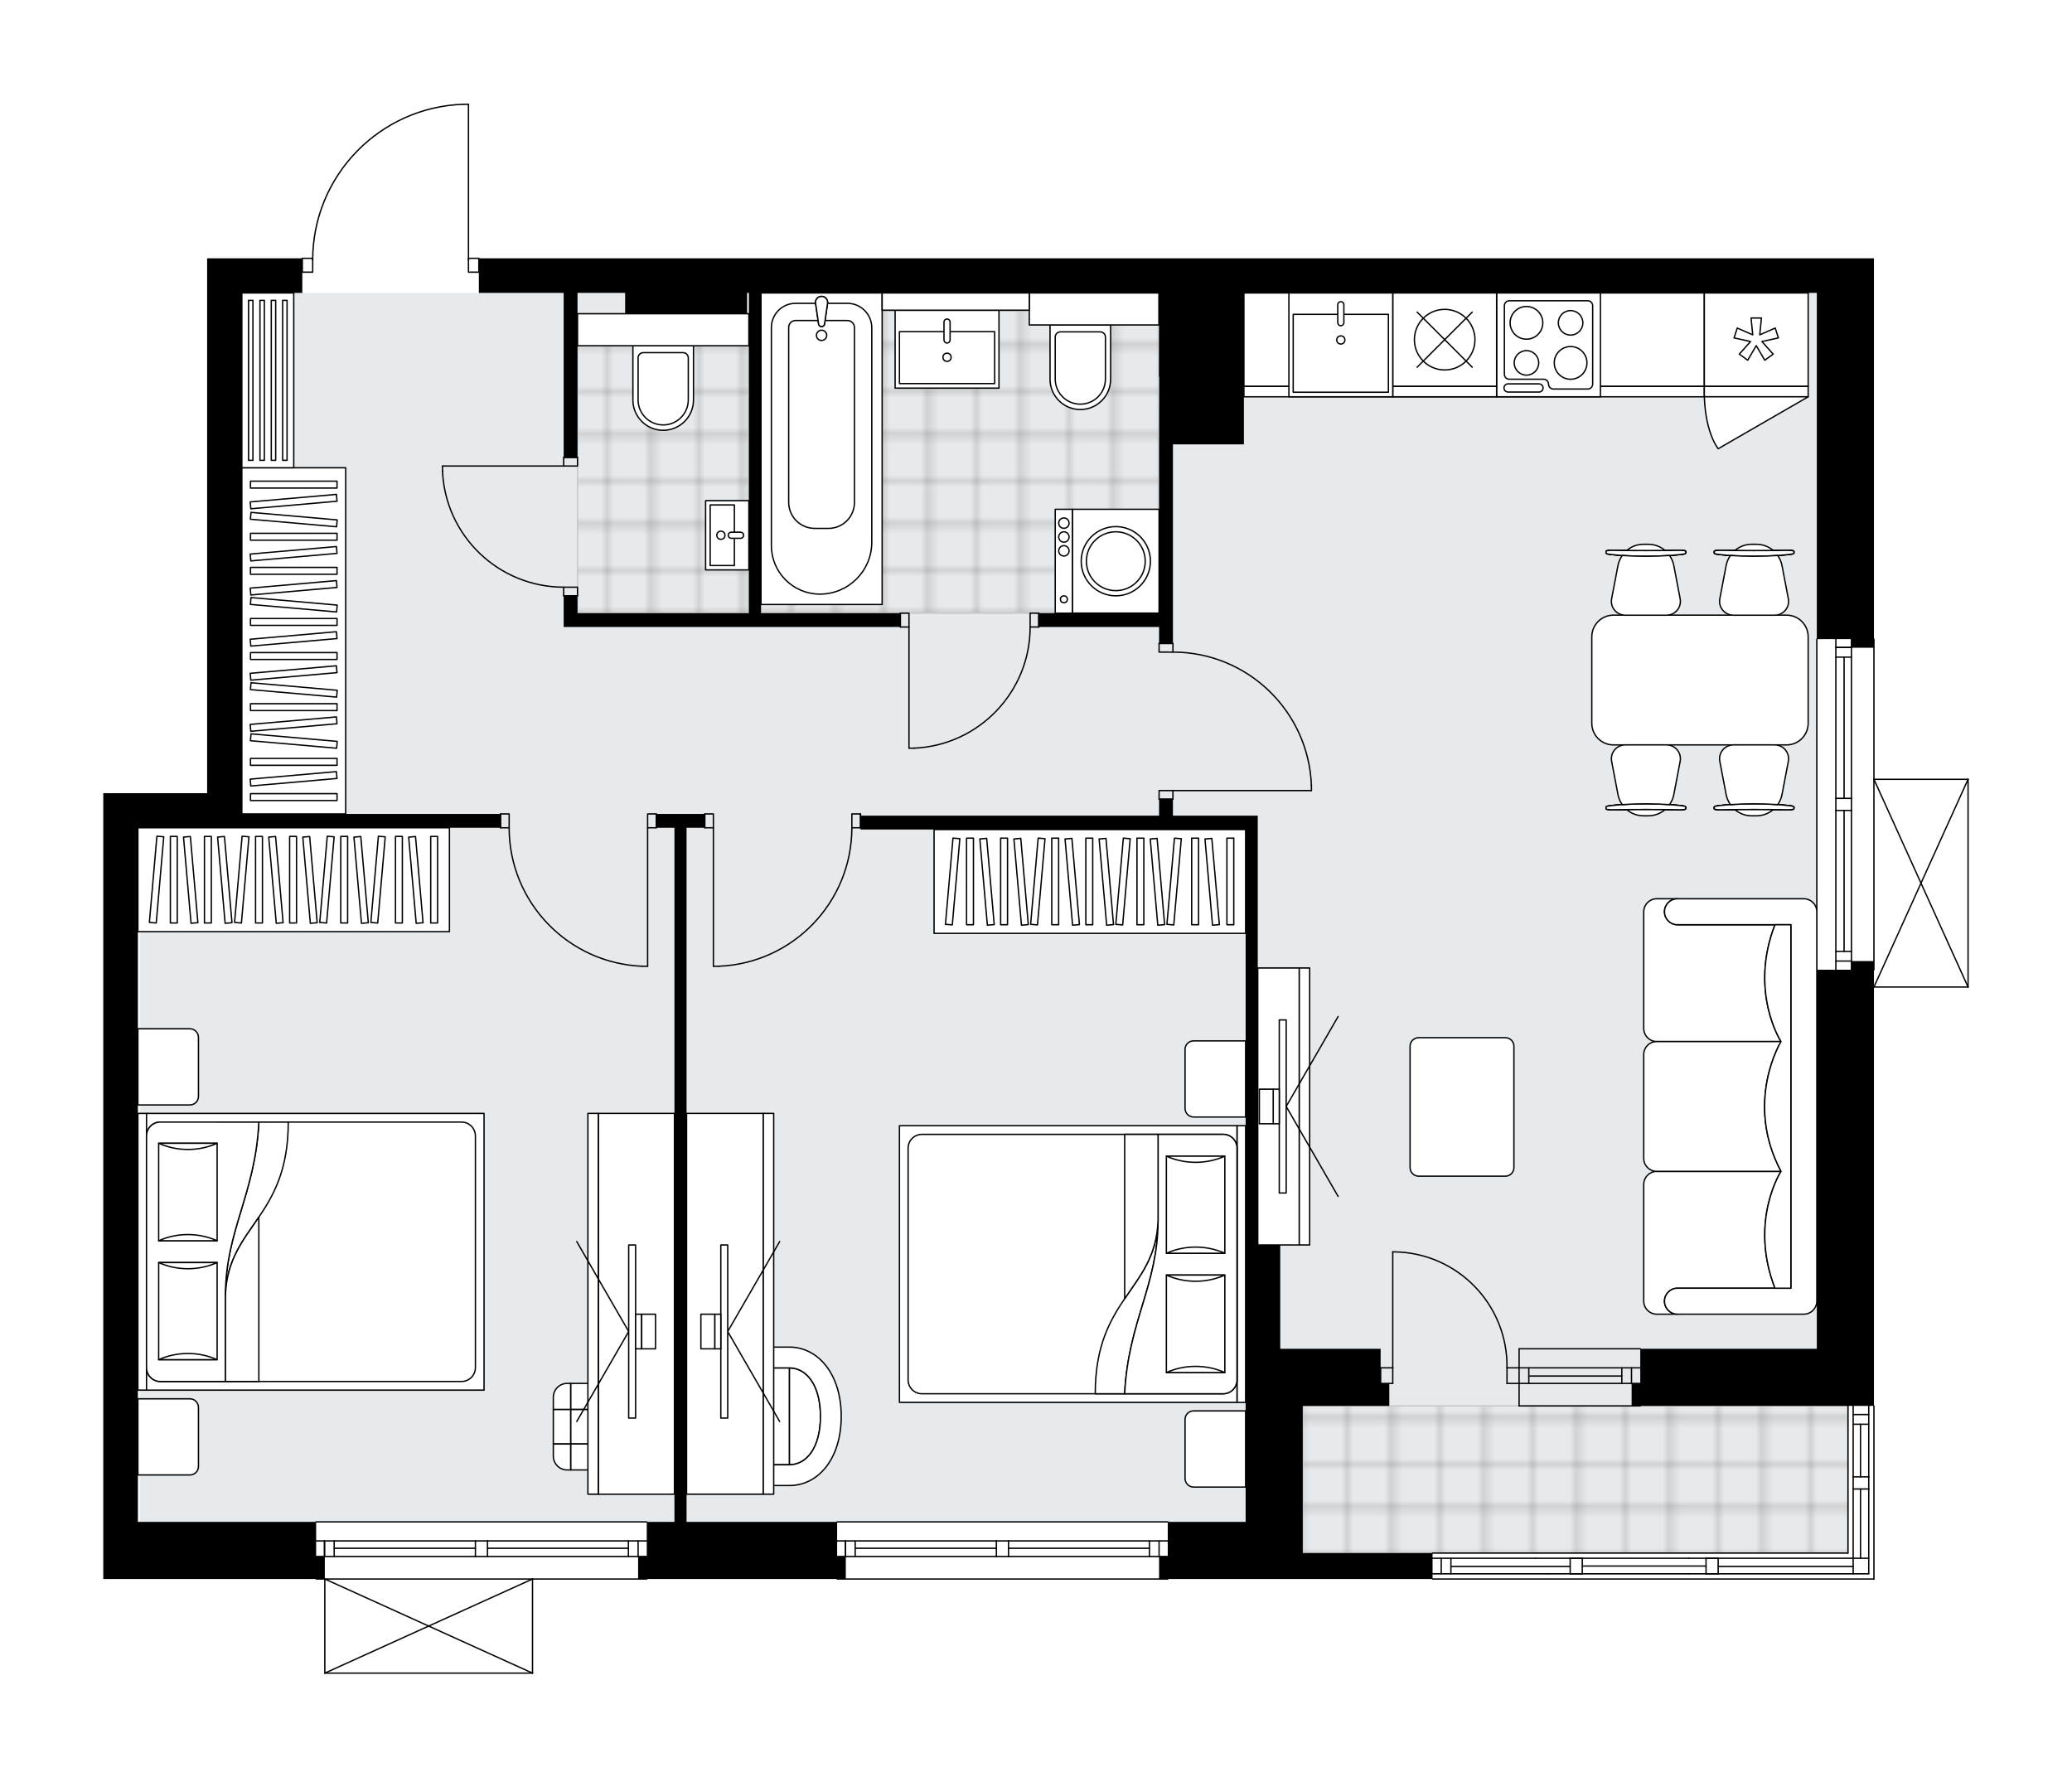 <svg xmlns="http://www.w3.org/2000/svg" xmlns:xlink="http://www.w3.org/1999/xlink" height="1715.59px" id="Layer_1" style="enable-background:new 0 0 2000 1715.59;" version="1.1" viewBox="0 0 2000 1715.59" width="2000px" x="0px" y="0px" xml:space="preserve">
<style type="text/css">
	.st0{fill:none;}
	.st1{opacity:0.25;fill:none;stroke:#070606;stroke-width:0.4;stroke-miterlimit:10;}
	.st2{fill:#FFFFFF;}
	.st3{fill:#E7EAEC;}
	.st4{fill:url(#SVGID_1_);stroke:#C8C8C8;stroke-width:1.3;stroke-miterlimit:10;}
	
		.st5{fill:url(#SVGID_00000173860167010744784720000015239840590058968225_);stroke:#C8C8C8;stroke-width:1.3;stroke-miterlimit:10;}
	
		.st6{fill:url(#SVGID_00000178182948271334921410000001552455575280855947_);stroke:#C8C8C8;stroke-width:1.3;stroke-miterlimit:10;}
	.st7{fill:none;stroke:#000000;stroke-width:1.3;stroke-linecap:round;stroke-linejoin:round;stroke-miterlimit:10;}
	.st8{fill:#FFFFFF;stroke:#000000;stroke-width:1.3;stroke-linecap:round;stroke-linejoin:round;stroke-miterlimit:10;}
	.st9{fill:none;stroke:#000000;stroke-width:1.3;stroke-linecap:round;stroke-linejoin:round;}
	.st10{fill:none;stroke:#000000;stroke-width:1.3;stroke-linecap:round;stroke-linejoin:round;stroke-dasharray:9.993,9.993;}
	.st11{font-family:'Arial-BoldMT','Arial'; font-weight:bold;}
	.st12{font-size:87.567px;}
	.st13{font-size:74.095px;}
	.st14{font-family: 'ArialMT','Arial';}
	.st15{font-size:40px;}
</style>
<pattern height="14.57" id="New_Pattern_Swatch_2" patternUnits="userSpaceOnUse" style="overflow:visible;" viewBox="7.49 -22.06 14.57 14.57" width="14.57" x="0.13" y="-142.56">
	<g>
		<rect class="st0" height="14.57" width="14.57" x="7.49" y="-22.06" />
		<g>
			<rect class="st1" height="7.29" width="7.29" x="14.77" y="-7.49" />
		</g>
		<g>
			<rect class="st1" height="7.29" width="7.29" x="0.2" y="-7.49" />
		</g>
		<g>
			<rect class="st1" height="7.29" width="7.29" x="22.06" y="-14.77" />
		</g>
		<g>
			<rect class="st1" height="7.29" width="7.29" x="7.49" y="-14.77" />
			<rect class="st1" height="7.29" width="7.29" x="14.77" y="-22.06" />
		</g>
		<g>
			<rect class="st1" height="7.29" width="7.29" x="0.2" y="-22.06" />
		</g>
		<g>
			<rect class="st1" height="7.29" width="7.29" x="22.06" y="-29.35" />
		</g>
		<g>
			<rect class="st1" height="7.29" width="7.29" x="7.49" y="-29.35" />
		</g>
	</g>
</pattern>
<path class="st2" d="M1900.33,752.21V952.7c0,0.04-0.01,0.07-0.02,0.1c-0.01,0.05-0.01,0.1-0.03,0.14  c-0.02,0.04-0.04,0.07-0.07,0.11c-0.02,0.03-0.04,0.07-0.07,0.1c-0.04,0.04-0.09,0.07-0.14,0.1c-0.02,0.01-0.04,0.03-0.06,0.04  c0,0,0,0-0.01,0c-0.08,0.04-0.17,0.06-0.26,0.06h-90.85c0,0,0,0,0,0v403.01c0,0,0,0,0,0c0.36,0,0.65,0.29,0.65,0.65v167.07  c0,0.36-0.29,0.65-0.65,0.65h-426.03c-0.36,0-0.65-0.29-0.65-0.65h-124.65h-129.67c0,0.36-0.29,0.65-0.65,0.65H808.06  c-0.36,0-0.65-0.29-0.65-0.65H624.93c0,0.36-0.29,0.65-0.65,0.65H514.66v90.2c0,0,0,0,0,0.01c0,0.05-0.02,0.09-0.03,0.14  c-0.01,0.04-0.01,0.08-0.03,0.12c0,0,0,0.01,0,0.01c0,0.01-0.01,0.01-0.02,0.02c-0.05,0.09-0.12,0.17-0.2,0.23  c-0.02,0.02-0.04,0.03-0.07,0.04c-0.09,0.05-0.2,0.09-0.31,0.09H313.53c-0.12,0-0.22-0.04-0.31-0.09c-0.02-0.01-0.04-0.03-0.07-0.04  c-0.08-0.06-0.15-0.14-0.2-0.23c0-0.01-0.01-0.01-0.02-0.02c0,0,0-0.01,0-0.01c-0.02-0.04-0.02-0.08-0.03-0.12  c-0.01-0.05-0.03-0.09-0.03-0.14c0,0,0,0,0-0.01v-90.2h-7.7c-0.36,0-0.65-0.29-0.65-0.65H99.68v-21.72v-200.49v-100.24V798.99  v-33.41h100.24V550.06V282.74v-33.41h91.24c0-0.36,0.29-0.65,0.65-0.65h9.4c0.59-38.65,15.68-75.11,42.66-102.9  c27.52-28.35,64.43-44.61,103.93-45.78c0,0,0.01,0,0.01,0c0,0,0.01,0,0.01,0h4.38c0.36,0,0.65,0.29,0.65,0.65v148.03h9.37  c0.36,0,0.65,0.29,0.65,0.65H603.4h116.9h0.88h213.85h300.73h517.92h33.41h21.72v100.24v266.67c0,0,0,0,0,0  c0.36,0,0.65,0.29,0.65,0.65v134.68h90.2c0,0,0.01,0,0.01,0c0.04,0,0.09,0.02,0.13,0.03c0.04,0.01,0.08,0.01,0.12,0.03  c0,0,0.01,0,0.01,0c0.03,0.01,0.05,0.04,0.08,0.06c0.04,0.03,0.09,0.05,0.12,0.09c0.03,0.03,0.05,0.07,0.07,0.1  c0.02,0.04,0.05,0.07,0.07,0.11c0.02,0.04,0.02,0.09,0.03,0.14C1900.31,752.15,1900.33,752.18,1900.33,752.21z" id="background" />
<g id="floor">
	<polygon class="st3" points="1753.69,1357.02 1753.69,282.74 1118.81,282.74 1118.81,313.65 993.51,313.72 993.51,282.67    734.55,281.11 734.55,333.7 603.4,333.7 603.4,282.74 233.33,282.74 233.33,798.99 134.97,798.99 134.97,1468.95 1257.48,1468.95    1257.48,1499.03 1783.76,1499.03 1783.76,1357.02  " />
	<pattern id="SVGID_1_" patternTransform="matrix(5.894 0 0 5.753 35109.672 25662.768)" xlink:href="#New_Pattern_Swatch_2">
	</pattern>
	<rect class="st4" height="258.13" width="165.4" x="557.45" y="333.7" />
	
		<pattern id="SVGID_00000091699234809453674600000000035416974544831628_" patternTransform="matrix(5.965 0 0 5.753 35524.047 25662.768)" xlink:href="#New_Pattern_Swatch_2">
	</pattern>
	
		<polygon points="   1118.81,339.55 1118.81,313.65 993.52,313.65 993.51,299.87 851.5,299.87 851.5,282.74 734.55,282.74 734.55,339.55 734.55,394.98    734.55,591.82 1118.81,591.82 1118.81,339.55  " style="fill:url(#SVGID_00000091699234809453674600000000035416974544831628_);stroke:#C8C8C8;stroke-width:1.3;stroke-miterlimit:10;" />
	
		<pattern id="SVGID_00000119836569127054439660000005107302390524374416_" patternTransform="matrix(5.965 0 0 5.753 35524.047 25662.768)" xlink:href="#New_Pattern_Swatch_2">
	</pattern>
	
		<rect height="142.01" style="fill:url(#SVGID_00000119836569127054439660000005107302390524374416_);stroke:#C8C8C8;stroke-width:1.3;stroke-miterlimit:10;" width="526.28" x="1257.48" y="1357.02" />
	<g id="LINE_00000047052078039275234890000014110442665206180505_">
		<line class="st7" x1="1466.32" x2="1583.27" y1="1320.26" y2="1320.26" />
	</g>
	<g id="LINE_00000021812997337013066920000011649486740223520898_">
		<line class="st7" x1="1466.32" x2="1583.27" y1="1335.3" y2="1335.3" />
	</g>
	<g id="LINE_00000089541251972970720870000006555956685046274707_">
		<line class="st7" x1="1475.68" x2="1565.44" y1="1328.19" y2="1328.19" />
	</g>
	<g id="LINE_00000036224373192797525280000012289350765010117764_">
		<line class="st7" x1="1574.8" x2="1574.8" y1="1320.26" y2="1335.3" />
	</g>
	<g id="LINE_00000000214822372954701940000001632597465478839685_">
		<line class="st7" x1="1475.68" x2="1475.68" y1="1320.26" y2="1335.3" />
	</g>
	<g id="LINE_00000103963478604531414540000013472255298237742235_">
		<line class="st7" x1="1466.32" x2="1583.27" y1="1301.88" y2="1301.88" />
	</g>
	<g id="LINE_00000111909576943252890960000012239770641978665657_">
		<line class="st7" x1="1583.27" x2="1466.32" y1="1357.02" y2="1357.02" />
	</g>
	<g id="LINE_00000054234160746394192640000006950985065879359667_">
		<line class="st7" x1="1565.44" x2="1565.44" y1="1320.25" y2="1335.28" />
	</g>
	<g id="LINE_00000065064965831201319520000015074260943744883104_">
		<line class="st7" x1="1466.32" x2="1466.32" y1="1301.88" y2="1357.01" />
	</g>
	<g id="LINE_00000004547038918155112510000010066122500881365675_">
		<line class="st7" x1="305.17" x2="624.28" y1="1468.95" y2="1468.95" />
	</g>
	<g id="LINE_00000145751710988656091480000017497175489816870553_">
		<line class="st7" x1="624.28" x2="470.57" y1="1502.37" y2="1502.37" />
	</g>
	<g id="LINE_00000107560991575921341760000008858088562380265394_">
		<line class="st7" x1="458.88" x2="305.17" y1="1502.37" y2="1502.37" />
	</g>
	<g id="LINE_00000091711610161519695430000006050640256239335560_">
		<line class="st7" x1="313.23" x2="313.23" y1="1487.33" y2="1502.37" />
	</g>
	<g id="LINE_00000011022131434669827980000009866620430662642587_">
		<line class="st7" x1="615.93" x2="615.93" y1="1487.33" y2="1502.37" />
	</g>
	<g id="LINE_00000159428727487531689530000006706855307865118099_">
		<line class="st7" x1="624.28" x2="470.57" y1="1487.33" y2="1487.33" />
	</g>
	<g id="LINE_00000137134239382619172820000011987661550459352486_">
		<line class="st7" x1="458.88" x2="305.17" y1="1487.33" y2="1487.33" />
	</g>
	<g id="LINE_00000157305567976108790620000014042761803663396497_">
		<line class="st7" x1="458.88" x2="322.58" y1="1494.43" y2="1494.43" />
	</g>
	<g id="LINE_00000086680616535387851520000012642768575099952259_">
		<line class="st7" x1="606.57" x2="470.57" y1="1494.43" y2="1494.43" />
	</g>
	<g id="LINE_00000152255756135178506610000000995568817650916014_">
		<line class="st7" x1="606.57" x2="606.57" y1="1502.37" y2="1487.33" />
	</g>
	<g id="LINE_00000018935068125105360900000004493561932128133563_">
		<line class="st7" x1="313.23" x2="313.23" y1="1487.33" y2="1502.37" />
	</g>
	<g id="LINE_00000052813678798971880820000009604269235664865699_">
		<line class="st7" x1="322.58" x2="322.58" y1="1502.37" y2="1487.33" />
	</g>
	<g id="LINE_00000074434942334057839830000001950524973601574581_">
		<line class="st7" x1="470.57" x2="470.57" y1="1487.33" y2="1502.37" />
	</g>
	<g id="LINE_00000047030396107628051880000000824576166276330916_">
		<line class="st7" x1="470.57" x2="458.88" y1="1502.37" y2="1502.37" />
	</g>
	<g id="LINE_00000103967247041914524030000001742203715190712731_">
		<line class="st7" x1="458.88" x2="458.88" y1="1502.37" y2="1487.33" />
	</g>
	<g id="LINE_00000176021030186482974360000007710847286248005525_">
		<line class="st7" x1="458.88" x2="470.57" y1="1487.33" y2="1487.33" />
	</g>
	<g id="LINE_00000171694604939830689950000000183685811872945573_">
		<line class="st7" x1="624.28" x2="305.17" y1="1524.09" y2="1524.09" />
	</g>
	<g id="LINE_00000070826608712165165560000002183558321043083151_">
		<line class="st7" x1="1808.82" x2="1808.82" y1="616.89" y2="935.99" />
	</g>
	<g id="LINE_00000060730959992906551560000003112143215419540116_">
		<line class="st7" x1="1772.07" x2="1772.07" y1="935.99" y2="782.29" />
	</g>
	<g id="LINE_00000171704005297960467190000000911887570908816780_">
		<line class="st7" x1="1772.07" x2="1772.07" y1="770.59" y2="616.89" />
	</g>
	<g id="LINE_00000110459350507648151580000000686016702950971314_">
		<line class="st7" x1="1787.1" x2="1772.07" y1="624.94" y2="624.94" />
	</g>
	<g id="LINE_00000128471270242938014200000010807397998749863578_">
		<line class="st7" x1="1787.1" x2="1772.07" y1="927.64" y2="927.64" />
	</g>
	<g id="LINE_00000148638145499099816430000017996514835454124705_">
		<line class="st7" x1="1787.1" x2="1787.1" y1="935.99" y2="782.29" />
	</g>
	<g id="LINE_00000106111048774049049790000006713331179427439262_">
		<line class="st7" x1="1787.1" x2="1787.1" y1="770.59" y2="616.89" />
	</g>
	<g id="LINE_00000079478856837105517350000000065964995089135749_">
		<line class="st7" x1="1780" x2="1780" y1="770.59" y2="634.3" />
	</g>
	<g id="LINE_00000047777599404418347520000007695119710056075672_">
		<line class="st7" x1="1780" x2="1780" y1="918.28" y2="782.29" />
	</g>
	<g id="LINE_00000168810653355826763480000014223503854981222295_">
		<line class="st7" x1="1772.07" x2="1787.1" y1="918.28" y2="918.28" />
	</g>
	<g id="LINE_00000085226887035950274460000005089653679168423349_">
		<line class="st7" x1="1787.1" x2="1772.07" y1="624.94" y2="624.94" />
	</g>
	<g id="LINE_00000018217316035179175010000015990184324826870439_">
		<line class="st7" x1="1772.07" x2="1787.1" y1="634.3" y2="634.3" />
	</g>
	<g id="LINE_00000070840935777759449160000015526999988004145594_">
		<line class="st7" x1="1787.1" x2="1772.07" y1="782.29" y2="782.29" />
	</g>
	<g id="LINE_00000085936105144784936190000009798212849575930802_">
		<line class="st7" x1="1772.07" x2="1772.07" y1="782.29" y2="770.59" />
	</g>
	<g id="LINE_00000044177912179980512440000000319891266184489627_">
		<line class="st7" x1="1772.07" x2="1787.1" y1="770.59" y2="770.59" />
	</g>
	<g id="LINE_00000183959609821147933500000012907516086809257399_">
		<line class="st7" x1="1787.1" x2="1787.1" y1="770.59" y2="782.29" />
	</g>
	<g id="LINE_00000013904110538094314920000010268121918446779778_">
		<line class="st7" x1="1753.69" x2="1753.69" y1="935.99" y2="616.89" />
	</g>
	<g id="LWPOLYLINE_00000021103025821044237650000005361697931799028107_">
		<line class="st7" x1="1493.89" x2="1382.79" y1="1519.07" y2="1519.07" />
	</g>
	<g id="LWPOLYLINE_00000176032300754310828010000014650022778601750442_">
		<line class="st7" x1="1493.89" x2="1630.05" y1="1519.07" y2="1519.07" />
	</g>
	<g id="LWPOLYLINE_00000078045226875407292050000009718078847557234596_">
		<line class="st7" x1="1630.05" x2="1803.81" y1="1519.07" y2="1519.07" />
	</g>
	<g id="LWPOLYLINE_00000029014054615673287570000007759851993647068302_">
		<line class="st7" x1="1482.2" x2="1382.79" y1="1504.04" y2="1504.04" />
	</g>
	<g id="LWPOLYLINE_00000078737696500775763280000018215842105588025732_">
		<line class="st7" x1="1482.2" x2="1630.05" y1="1504.04" y2="1504.04" />
	</g>
	<g id="LWPOLYLINE_00000120540930675616304930000012607737974200509859_">
		<line class="st7" x1="1630.05" x2="1803.81" y1="1504.04" y2="1504.04" />
	</g>
	<g id="LINE_00000042717893158369748740000018308487680317028243_">
		<line class="st7" x1="1808.82" x2="1382.79" y1="1524.09" y2="1524.09" />
	</g>
	<g id="LINE_00000003065126605901181580000000670660193773641891_">
		<line class="st7" x1="1391.14" x2="1391.14" y1="1519.07" y2="1504.04" />
	</g>
	<g id="LINE_00000009590751437125375760000016641146039745228465_">
		<line class="st7" x1="1658.46" x2="1788.77" y1="1511.97" y2="1511.97" />
	</g>
	<g id="LINE_00000001622906786619737290000014631033660626947241_">
		<line class="st7" x1="1400.5" x2="1515.61" y1="1511.97" y2="1511.97" />
	</g>
	<g id="LINE_00000140723743762839489240000014787339363996716194_">
		<line class="st7" x1="1400.5" x2="1400.5" y1="1504.04" y2="1519.07" />
	</g>
	<g id="LINE_00000123426717669161181820000015586027300018654361_">
		<line class="st7" x1="1646.76" x2="1646.76" y1="1519.07" y2="1504.04" />
	</g>
	<g id="LINE_00000056408186382809784900000012854062286249084303_">
		<line class="st7" x1="1646.76" x2="1658.46" y1="1504.04" y2="1504.04" />
	</g>
	<g id="LINE_00000156577786061540495120000002651738740474220682_">
		<line class="st7" x1="1658.46" x2="1658.46" y1="1504.04" y2="1519.07" />
	</g>
	<g id="LINE_00000032624467142662631410000012436045863858470535_">
		<line class="st7" x1="1658.46" x2="1646.76" y1="1519.07" y2="1519.07" />
	</g>
	<g id="LINE_00000098186140249132977100000008945840550563598769_">
		<line class="st7" x1="1382.79" x2="1783.76" y1="1499.03" y2="1499.03" />
	</g>
	<g id="LINE_00000152239673442527677480000013698400446745122219_">
		<line class="st7" x1="1515.61" x2="1515.61" y1="1519.07" y2="1504.04" />
	</g>
	<g id="LINE_00000094603066594222915700000013005829854183039661_">
		<line class="st7" x1="1515.61" x2="1527.3" y1="1504.04" y2="1504.04" />
	</g>
	<g id="LINE_00000129207222442240435480000004193950003581033109_">
		<line class="st7" x1="1527.3" x2="1527.3" y1="1504.04" y2="1519.07" />
	</g>
	<g id="LINE_00000168807944432913053250000016321259853420122285_">
		<line class="st7" x1="1527.3" x2="1515.61" y1="1519.07" y2="1519.07" />
	</g>
	<g id="LINE_00000088852788357695588480000001746775951809862044_">
		<line class="st7" x1="1527.3" x2="1646.76" y1="1511.56" y2="1511.56" />
	</g>
	<g id="LINE_00000114789561829089445530000014504390192447062144_">
		<line class="st7" x1="1783.76" x2="1783.76" y1="1499.03" y2="1357.02" />
	</g>
	<g id="LINE_00000086682818075988026260000006676651747987688856_">
		<line class="st7" x1="1803.81" x2="1803.81" y1="1357.02" y2="1425.51" />
	</g>
	<g id="LINE_00000078760758386997563620000003239411443830163893_">
		<line class="st7" x1="1803.81" x2="1803.81" y1="1437.21" y2="1519.07" />
	</g>
	<g id="LINE_00000017510239698626689700000007270016689884677286_">
		<line class="st7" x1="1788.77" x2="1803.81" y1="1365.37" y2="1365.37" />
	</g>
	<g id="LINE_00000108269297147538261200000010083873805359387049_">
		<line class="st7" x1="1788.77" x2="1788.77" y1="1357.02" y2="1425.51" />
	</g>
	<g id="LINE_00000118386638000022740490000013718233101400166292_">
		<line class="st7" x1="1788.77" x2="1788.77" y1="1437.21" y2="1519.07" />
	</g>
	<g id="LINE_00000115492018124377542530000007375915092495229340_">
		<line class="st7" x1="1795.87" x2="1795.87" y1="1437.21" y2="1504.04" />
	</g>
	<g id="LINE_00000068672016446392454230000009127326401701140123_">
		<line class="st7" x1="1795.87" x2="1795.87" y1="1374.73" y2="1425.51" />
	</g>
	<g id="LINE_00000103950154379266490300000016512938177316055470_">
		<line class="st7" x1="1803.81" x2="1788.77" y1="1374.73" y2="1374.73" />
	</g>
	<g id="LINE_00000072959585588834333960000010934368115637786756_">
		<line class="st7" x1="1788.77" x2="1803.81" y1="1425.51" y2="1425.51" />
	</g>
	<g id="LINE_00000034798625725452982630000017795333039890892961_">
		<line class="st7" x1="1803.81" x2="1803.81" y1="1425.51" y2="1437.21" />
	</g>
	<g id="LINE_00000041267971533172902620000004129215246684229806_">
		<line class="st7" x1="1803.81" x2="1788.77" y1="1437.21" y2="1437.21" />
	</g>
	<g id="LINE_00000158004118903863208300000018219055392129638570_">
		<line class="st7" x1="1788.77" x2="1788.77" y1="1437.21" y2="1425.51" />
	</g>
	<g id="LINE_00000093151990077509625280000008901937420168072098_">
		<line class="st7" x1="1808.82" x2="1808.82" y1="1357.02" y2="1524.09" />
	</g>
	<g id="LINE_00000072980487555846655600000011528472210332773000_">
		<line class="st7" x1="808.06" x2="1127.17" y1="1468.95" y2="1468.95" />
	</g>
	<g id="LINE_00000116229978450862592200000006162114281653927579_">
		<line class="st7" x1="1127.17" x2="973.46" y1="1502.37" y2="1502.37" />
	</g>
	<g id="LINE_00000016046978320171824040000004481262473038451897_">
		<line class="st7" x1="961.77" x2="808.06" y1="1502.37" y2="1502.37" />
	</g>
	<g id="LINE_00000052096399115352952570000012908225859943645615_">
		<line class="st7" x1="816.12" x2="816.12" y1="1487.33" y2="1502.37" />
	</g>
	<g id="LINE_00000114785619028733675320000004412811205975197867_">
		<line class="st7" x1="1118.81" x2="1118.81" y1="1487.33" y2="1502.37" />
	</g>
	<g id="LINE_00000100380575633387460230000016678656871933678504_">
		<line class="st7" x1="1127.17" x2="973.46" y1="1487.33" y2="1487.33" />
	</g>
	<g id="LINE_00000062884760538858606840000014677206843711277229_">
		<line class="st7" x1="961.77" x2="808.06" y1="1487.33" y2="1487.33" />
	</g>
	<g id="LINE_00000153687703274679484670000001000450370927122356_">
		<line class="st7" x1="961.77" x2="825.47" y1="1494.43" y2="1494.43" />
	</g>
	<g id="LINE_00000067922818074944156880000001850510498949190571_">
		<line class="st7" x1="1109.46" x2="973.46" y1="1494.43" y2="1494.43" />
	</g>
	<g id="LINE_00000116924167651325170180000002571961941149716133_">
		<line class="st7" x1="1109.46" x2="1109.46" y1="1502.37" y2="1487.33" />
	</g>
	<g id="LINE_00000083077384507510679300000005599495543143356049_">
		<line class="st7" x1="816.12" x2="816.12" y1="1487.33" y2="1502.37" />
	</g>
	<g id="LINE_00000101096173063152722230000011827221588523516844_">
		<line class="st7" x1="825.47" x2="825.47" y1="1502.37" y2="1487.33" />
	</g>
	<g id="LINE_00000038375509489200805130000018397987109558411907_">
		<line class="st7" x1="973.46" x2="973.46" y1="1487.33" y2="1502.37" />
	</g>
	<g id="LINE_00000088828049383946906620000004410757455947749820_">
		<line class="st7" x1="973.46" x2="961.77" y1="1502.37" y2="1502.37" />
	</g>
	<g id="LINE_00000023984773961803857430000014738709314593069232_">
		<line class="st7" x1="961.77" x2="961.77" y1="1502.37" y2="1487.33" />
	</g>
	<g id="LINE_00000041978900198250943750000006996896775890155936_">
		<line class="st7" x1="961.77" x2="973.46" y1="1487.33" y2="1487.33" />
	</g>
	<g id="LINE_00000072274273392515037050000008872642230454281150_">
		<line class="st7" x1="1127.17" x2="808.06" y1="1524.09" y2="1524.09" />
	</g>
	<g id="LWPOLYLINE_00000046308212390773181940000005401731440555413641_">
		<rect class="st7" height="13.37" width="10.02" x="291.81" y="249.33" />
	</g>
	<g id="LWPOLYLINE_00000080207165497269933400000010294557070317057432_">
		<rect class="st7" height="13.37" width="10.02" x="452.2" y="249.33" />
	</g>
	<g id="LWPOLYLINE_00000085246536141876712670000003073411866045441689_">
		<path class="st7" d="M447.82,100.65c-81.31,2.41-145.98,69.02-145.99,150.36" />
	</g>
	<g id="LINE_00000045611549245003293550000009205896523484308897_">
		<line class="st7" x1="452.2" x2="452.2" y1="251.01" y2="100.65" />
	</g>
	<g id="LINE_00000052818458723504433900000001973286999011443095_">
		<line class="st7" x1="452.2" x2="447.82" y1="100.65" y2="100.65" />
	</g>
	<g id="LWPOLYLINE_00000003092788302833646670000009322615551027685781_">
		<rect class="st7" height="8.35" width="13.37" x="544.09" y="441.46" />
	</g>
	<g id="LWPOLYLINE_00000102534421329663818570000017283678425824204712_">
		<rect class="st7" height="8.35" width="13.37" x="544.09" y="566.76" />
	</g>
	<g id="LINE_00000053510960381881792060000001846112074713209265_">
		<line class="st7" x1="544.09" x2="557.45" y1="441.46" y2="441.46" />
	</g>
	<g id="LINE_00000055678191270486347580000007178530991168613517_">
		<line class="st7" x1="544.09" x2="557.45" y1="575.12" y2="575.12" />
	</g>
	<g id="LINE_00000098220360722765339810000000178296136789697982_">
		<line class="st7" x1="544.09" x2="427.14" y1="449.81" y2="449.81" />
	</g>
	<g id="ARC_00000110449416737317966330000012512986888746193055_">
		<path class="st7" d="M544.09,566.76c-62.64-0.04-114.17-49.36-116.95-111.94" />
	</g>
	<g id="LINE_00000085219455794719512950000006711891975660538248_">
		<line class="st7" x1="427.14" x2="427.14" y1="449.81" y2="454.83" />
	</g>
	<g id="LWPOLYLINE_00000062151125801233118590000015113859577312632993_">
		<rect class="st7" height="13.37" width="8.35" x="625.12" y="785.63" />
	</g>
	<g id="LWPOLYLINE_00000093896190039780198450000017174477301813030546_">
		<rect class="st7" height="13.37" width="8.35" x="483.11" y="785.63" />
	</g>
	<g id="LINE_00000067217429758935812190000007244380139172905093_">
		<line class="st7" x1="633.47" x2="633.47" y1="798.99" y2="785.63" />
	</g>
	<g id="LINE_00000181781906732926645810000005365959470475651252_">
		<line class="st7" x1="483.11" x2="483.11" y1="798.99" y2="785.63" />
	</g>
	<g id="LINE_00000150787352493184795750000014796123250828412841_">
		<line class="st7" x1="625.12" x2="625.12" y1="798.99" y2="932.65" />
	</g>
	<g id="LINE_00000093886873994337819390000014635233292262974083_">
		<line class="st7" x1="620.1" x2="625.12" y1="932.65" y2="932.65" />
	</g>
	<g id="ARC_00000175301921972646616930000007705089794523263632_">
		<path class="st7" d="M620.1,932.65c-71.81-2.78-128.61-61.79-128.65-133.66" />
	</g>
	<g id="LWPOLYLINE_00000054950576990955015390000006220281285092414130_">
		<rect class="st7" height="13.37" width="8.35" x="680.25" y="785.63" />
	</g>
	<g id="LWPOLYLINE_00000001665712960993415140000003686790893670607025_">
		<rect class="st7" height="13.37" width="8.35" x="822.26" y="785.63" />
	</g>
	<g id="LINE_00000077304294652548116990000001149972430865825702_">
		<line class="st7" x1="680.25" x2="680.25" y1="798.99" y2="785.63" />
	</g>
	<g id="LINE_00000139272329352727511850000006551949946034140303_">
		<line class="st7" x1="830.61" x2="830.61" y1="798.99" y2="785.63" />
	</g>
	<g id="LINE_00000046315866837183215570000009255356351528781963_">
		<line class="st7" x1="688.6" x2="688.6" y1="798.99" y2="932.65" />
	</g>
	<g id="LINE_00000119806734149034856890000004784450942075605140_">
		<line class="st7" x1="693.62" x2="688.6" y1="932.65" y2="932.65" />
	</g>
	<g id="ARC_00000101101940337944128850000008572737406782494636_">
		<path class="st7" d="M822.26,798.99c-0.04,71.87-56.83,130.88-128.65,133.66" />
	</g>
	<g id="ARC_00000151537789837275824250000014480652368500086943_">
		<path class="st7" d="M1344.36,1208.32c0.55,0,1.09,0,1.64,0.01c60.9,0.91,109.54,51.02,108.63,111.93" />
	</g>
	<g id="LINE_00000047775731661938969840000005468517187222707101_">
		<line class="st7" x1="1344.36" x2="1344.36" y1="1320.26" y2="1208.32" />
	</g>
	<g id="LINE_00000061458129822812243530000004684385684096803987_">
		<line class="st7" x1="1466.32" x2="1454.63" y1="1320.26" y2="1320.26" />
	</g>
	<g id="LINE_00000052067143101572990890000005271125772671342482_">
		<line class="st7" x1="1454.63" x2="1454.63" y1="1320.26" y2="1335.3" />
	</g>
	<g id="LINE_00000056397988665478425170000013622032106941751950_">
		<line class="st7" x1="1454.63" x2="1466.32" y1="1335.3" y2="1335.3" />
	</g>
	<g id="LINE_00000057829673029389823130000000466575717192517271_">
		<line class="st7" x1="1332.67" x2="1344.36" y1="1335.3" y2="1335.3" />
	</g>
	<g id="LINE_00000003063887859359133600000002329417644384427417_">
		<line class="st7" x1="1344.36" x2="1344.36" y1="1335.3" y2="1320.26" />
	</g>
	<g id="LINE_00000031888280876734853140000000999924870914507397_">
		<line class="st7" x1="1344.36" x2="1332.67" y1="1320.26" y2="1320.26" />
	</g>
	<g id="LINE_00000065051408379863661980000010655295958336003753_">
		<line class="st7" x1="1332.67" x2="1332.67" y1="1335.3" y2="1320.26" />
	</g>
	<g id="LWPOLYLINE_00000163760189487424729010000016652117989046518153_">
		<rect class="st7" height="8.35" width="13.37" x="1118.81" y="763.07" />
	</g>
	<g id="LWPOLYLINE_00000159450278493562173850000010226311315104464546_">
		<rect class="st7" height="8.35" width="13.37" x="1118.81" y="621.06" />
	</g>
	<g id="LINE_00000013890162197271743510000007886690174383559336_">
		<line class="st7" x1="1132.18" x2="1118.81" y1="771.43" y2="771.43" />
	</g>
	<g id="LINE_00000005988402237433295120000017671712158558696322_">
		<line class="st7" x1="1132.18" x2="1118.81" y1="621.06" y2="621.06" />
	</g>
	<g id="LINE_00000121972446907750620370000012572681981348390030_">
		<line class="st7" x1="1132.18" x2="1265.84" y1="763.07" y2="763.07" />
	</g>
	<g id="LINE_00000049916719300530978580000002756745101645373333_">
		<line class="st7" x1="1265.84" x2="1265.84" y1="758.06" y2="763.07" />
	</g>
	<g id="ARC_00000065786670767884515660000005941435239610038661_">
		<path class="st7" d="M1265.84,758.06c-2.78-71.81-61.79-128.61-133.66-128.65" />
	</g>
	<g id="LWPOLYLINE_00000047760709401594102690000007529541363671392174_">
		<rect class="st7" height="13.37" width="8.35" x="869.04" y="591.83" />
	</g>
	<g id="LWPOLYLINE_00000010287216880053390460000016312865953840634041_">
		<rect class="st7" height="13.37" width="8.35" x="994.35" y="591.83" />
	</g>
	<g id="LINE_00000134946010469314661170000012070012915591152277_">
		<line class="st7" x1="869.04" x2="869.04" y1="605.19" y2="591.83" />
	</g>
	<g id="LINE_00000023253104982493789850000001484957953813790372_">
		<line class="st7" x1="1002.7" x2="1002.7" y1="605.19" y2="591.83" />
	</g>
	<g id="LINE_00000016794049011035362910000002824140808273239712_">
		<line class="st7" x1="877.4" x2="877.4" y1="605.19" y2="722.14" />
	</g>
	<g id="ARC_00000005268186501784556480000016667607529337150861_">
		<path class="st7" d="M882.41,722.14c62.58-2.78,111.9-54.31,111.94-116.95" />
	</g>
	<g id="LINE_00000025410778689466172030000014224588150766817704_">
		<line class="st7" x1="877.4" x2="882.41" y1="722.14" y2="722.14" />
	</g>
	<g id="LINE_00000086692481537359848190000005276582631768687797_">
		<line class="st7" x1="1899.68" x2="1899.68" y1="752.21" y2="952.7" />
	</g>
	<g id="LINE_00000120529549164811621380000009462369483126576523_">
		<line class="st7" x1="1899.68" x2="1808.82" y1="952.7" y2="952.7" />
	</g>
	<g id="LINE_00000147913672546466652300000008562761778627655810_">
		<line class="st7" x1="1808.82" x2="1899.68" y1="752.21" y2="752.21" />
	</g>
	<g id="LWPOLYLINE_00000169537930148139326820000007436712262241238200_">
		<line class="st7" x1="1808.82" x2="1899.68" y1="952.7" y2="752.21" />
	</g>
	<g id="LWPOLYLINE_00000043457319542089128790000014576346546968776600_">
		<line class="st7" x1="1808.82" x2="1899.68" y1="752.21" y2="952.7" />
	</g>
	<g id="LINE_00000183240824032327256830000013967048524392702083_">
		<line class="st7" x1="514.01" x2="313.53" y1="1614.94" y2="1614.94" />
	</g>
	<g id="LINE_00000176009832856975058880000001054587445046131080_">
		<line class="st7" x1="313.53" x2="313.53" y1="1614.94" y2="1524.09" />
	</g>
	<g id="LINE_00000072275569463443297760000012484788676548029827_">
		<line class="st7" x1="514.01" x2="514.01" y1="1524.09" y2="1614.94" />
	</g>
	<g id="LWPOLYLINE_00000103977737235495861300000015922577714764506799_">
		<line class="st7" x1="313.53" x2="514.01" y1="1524.09" y2="1614.94" />
	</g>
	<g id="LWPOLYLINE_00000171697999745202270310000010949906508338438026_">
		<line class="st7" x1="514.01" x2="313.53" y1="1524.09" y2="1614.94" />
	</g>
	<g>
		<polygon points="233.33,550.06 233.43,550.06 233.43,282.74 291.81,282.74 291.81,249.33 199.92,249.33 199.92,282.74     199.92,550.06 199.92,765.58 99.68,765.58 99.68,798.99 99.68,1201.64 99.68,1301.88 99.68,1502.37 99.68,1524.09 313.53,1524.09     313.53,1502.37 305.17,1502.37 305.17,1468.95 133.09,1468.95 133.09,1301.88 133.09,1201.64 133.09,798.99 199.92,798.99     233.33,798.99 483.11,798.99 483.11,785.63 233.33,785.63   " />
		<polygon points="808.06,1468.95 662.71,1468.95 662.71,798.99 680.25,798.99 680.25,785.63 633.47,785.63 633.47,798.99     651.01,798.99 651.01,1468.95 624.28,1468.95 624.28,1502.37 615.93,1502.37 615.93,1524.09 816.41,1524.09 816.41,1502.37     808.06,1502.37   " />
		<polygon points="1257.48,1468.95 1257.48,1357.02 1332.67,1357.02 1341.02,1357.02 1341.02,1335.3 1332.67,1335.3     1332.67,1301.88 1235.76,1301.88 1235.76,1201.64 1214.05,1201.64 1214.05,800.67 1214.05,787.3 1132.18,787.3 1132.18,771.43     1118.81,771.43 1118.81,787.3 830.61,787.3 830.61,800.67 1202.35,800.67 1202.35,1201.64 1202.35,1301.88 1202.35,1357.02     1202.35,1468.95 1127.17,1468.95 1127.17,1502.37 1118.81,1502.37 1118.81,1524.09 1257.48,1524.09 1382.79,1524.09     1382.79,1499.03 1257.48,1499.03   " />
		<polygon points="1787.1,935.99 1753.69,935.99 1753.69,1301.88 1583.27,1301.88 1583.27,1335.3 1574.92,1335.3 1574.92,1357.02     1753.69,1357.02 1787.1,1357.02 1808.82,1357.02 1808.82,927.64 1787.1,927.64   " />
		<polygon points="1787.1,249.33 1753.69,249.33 1235.76,249.33 935.03,249.33 721.18,249.33 720.3,249.33 603.4,249.33     462.22,249.33 462.22,282.74 544.09,282.74 544.09,441.46 557.45,441.46 557.45,282.74 603.4,282.74 603.4,302.79 621.77,302.79     657.7,302.79 702.8,302.79 720.3,302.79 721.18,302.79 721.18,282.74 722.85,282.74 722.85,591.83 557.45,591.83 557.45,575.12     544.09,575.12 544.09,591.83 544.09,605.19 869.04,605.19 869.04,591.83 734.55,591.83 734.55,282.74 935.03,282.74     1118.81,282.74 1118.64,363.73 1118.96,363.73 1118.81,428.93 1118.81,591.83 1002.7,591.83 1002.7,605.19 1118.81,605.19     1118.81,621.06 1132.18,621.06 1132.18,428.93 1136.9,428.93 1200.68,428.93 1200.68,282.74 1235.76,282.74 1753.69,282.74     1753.69,357.92 1753.69,616.89 1787.1,616.89 1787.1,625.24 1808.82,625.24 1808.82,349.57 1808.82,249.33   " />
	</g>
</g>
<g id="mebel">
	<g>
		<path class="st8" d="M1143.87,1012.88v56.96c0,4.61,3.74,8.35,8.35,8.35h50.12v-73.51h-50.28    C1147.54,1004.68,1143.87,1008.35,1143.87,1012.88z" />
		<path class="st8" d="M1143.87,1370.04V1427c0,4.61,3.74,8.35,8.35,8.35h50.12v-73.51h-50.28    C1147.54,1361.84,1143.87,1365.51,1143.87,1370.04z" />
		<g>
			
				<rect class="st8" height="8.35" transform="matrix(-1.836970e-16 1 -1 -1.836970e-16 2418.263 21.923)" width="267.09" x="1064.63" y="1215.92" />
			
				<rect class="st8" height="325.79" transform="matrix(-1.836970e-16 1 -1 -1.836970e-16 2251.191 188.995)" width="267.09" x="897.55" y="1057.2" />
			<path class="st8" d="M1193.99,1108.27v223.65c0,7.38-5.98,13.37-13.37,13.37H889.92c-7.38,0-13.37-5.98-13.37-13.37v-223.65     c0-7.38,5.98-13.37,13.37-13.37h290.71C1188.01,1094.9,1193.99,1100.89,1193.99,1108.27z" />
			<path class="st8" d="M1085.6,1345.28c3.42-69.86,32.21-104.48,32.23-167.38c-2.28,67.31-60.76,74.49-60.64,167.38L1085.6,1345.28     z" />
			<g>
				<path class="st8" d="M1085.6,1345.28c3.42-69.86,32.21-104.48,32.23-167.38l0-83h62.8c7.38,0,13.37,5.98,13.37,13.37v223.65      c0,7.38-5.98,13.37-13.37,13.37L1085.6,1345.28L1085.6,1345.28z" />
			</g>
			
				<rect class="st8" height="56.42" transform="matrix(-1.836970e-16 1 -1 -1.836970e-16 2316.881 8.754)" width="93.73" x="1107.2" y="1134.61" />
			<path class="st8" d="M1125.86,1209.68c17.72-7.94,38.69-7.94,56.42,0H1125.86z" />
			<path class="st8" d="M1182.27,1115.95c-17.72,7.94-38.69,7.94-56.42,0H1182.27z" />
			
				<rect class="st8" height="56.42" transform="matrix(-1.836970e-16 1 -1 -1.836970e-16 2431.841 123.713)" width="94.09" x="1107.02" y="1249.57" />
			<path class="st8" d="M1125.86,1324.82c17.72-7.97,38.69-7.97,56.42,0H1125.86z" />
			<path class="st8" d="M1182.27,1230.73c-17.72,7.97-38.69,7.97-56.42,0H1182.27z" />
			<g>
				<path class="st8" d="M1117.82,1177.91v-83h-32.23v158.6C1100.8,1231.03,1116.66,1212.32,1117.82,1177.91z" />
			</g>
		</g>
	</g>
	<g>
		<path class="st8" d="M191.56,1415.46v-56.96c0-4.61-3.74-8.35-8.35-8.35h-50.12v73.51h50.28    C187.89,1423.65,191.56,1419.98,191.56,1415.46z" />
		<path class="st8" d="M191.56,1058.3v-56.96c0-4.61-3.74-8.35-8.35-8.35h-50.12v73.51h50.28    C187.89,1066.5,191.56,1062.83,191.56,1058.3z" />
		<g>
			
				<rect class="st8" height="8.35" transform="matrix(4.503781e-11 -1 1 4.503781e-11 -1070.983 1345.508)" width="267.09" x="3.72" y="1204.07" />
			
				<rect class="st8" height="325.79" transform="matrix(4.503781e-11 -1 1 4.503781e-11 -903.911 1512.58)" width="267.09" x="170.79" y="1045.35" />
			<path class="st8" d="M141.44,1320.07v-223.65c0-7.38,5.98-13.37,13.37-13.37h290.71c7.38,0,13.37,5.98,13.37,13.37v223.65     c0,7.38-5.98,13.37-13.37,13.37H154.81C147.42,1333.44,141.44,1327.45,141.44,1320.07z" />
			<path class="st8" d="M249.83,1083.06c-3.42,69.86-32.21,104.48-32.23,167.38c2.28-67.31,60.76-74.49,60.64-167.38L249.83,1083.06     z" />
			<g>
				<path class="st8" d="M249.83,1083.06c-3.42,69.86-32.21,104.48-32.23,167.38l0,83h-62.8c-7.38,0-13.37-5.98-13.37-13.37v-223.65      c0-7.38,5.98-13.37,13.37-13.37L249.83,1083.06L249.83,1083.06z" />
			</g>
			
				<rect class="st8" height="56.42" transform="matrix(4.586915e-11 -1 1 4.586915e-11 -1084.152 1446.889)" width="93.73" x="134.51" y="1237.31" />
			<path class="st8" d="M209.58,1218.66c-17.72,7.94-38.69,7.94-56.42,0H209.58z" />
			<path class="st8" d="M153.16,1312.38c17.72-7.94,38.69-7.94,56.42,0H153.16z" />
			
				<rect class="st8" height="56.42" transform="matrix(4.501628e-11 -1 1 4.501628e-11 -969.193 1331.93)" width="94.09" x="134.32" y="1122.35" />
			<path class="st8" d="M209.58,1103.52c-17.72,7.97-38.69,7.97-56.42,0H209.58z" />
			<path class="st8" d="M153.16,1197.61c17.72-7.97,38.69-7.97,56.42,0H153.16z" />
			<g>
				<path class="st8" d="M217.61,1250.43v83h32.23v-158.6C234.63,1197.31,218.77,1216.02,217.61,1250.43z" />
			</g>
		</g>
	</g>
	<g>
		<g>
			
				<rect class="st8" height="33.41" transform="matrix(-4.556374e-11 1 -1 -4.556374e-11 1944.582 809.545)" width="33.41" x="550.81" y="1360.36" />
			
				<rect class="st8" height="16.71" transform="matrix(-4.363195e-11 1 -1 -4.363195e-11 1919.522 834.606)" width="33.41" x="525.75" y="1368.71" />
			
				<rect class="st8" height="16.71" transform="matrix(-4.556374e-11 1 -1 -4.556374e-11 1969.643 784.484)" width="33.41" x="575.87" y="1368.71" />
			
				<rect class="st8" height="33.41" transform="matrix(4.536466e-11 -1 1 4.536466e-11 -838.783 1973.82)" width="25.06" x="554.99" y="1389.59" />
			<path class="st8" d="M534.1,1393.77v11.7c0,7.38,5.98,13.37,13.37,13.37h3.34v-25.06H534.1z" />
			<path class="st8" d="M584.23,1393.77v25.06h3.34c7.38,0,13.37-5.98,13.37-13.37v-11.7H584.23z" />
			
				<rect class="st8" height="33.41" transform="matrix(4.449336e-11 -1 1 4.449336e-11 -780.308 1915.345)" width="25.06" x="554.99" y="1331.12" />
			<path class="st8" d="M534.1,1348.66v11.7h16.71v-25.06h-3.34C540.09,1335.3,534.1,1341.28,534.1,1348.66z" />
			<path class="st8" d="M584.23,1335.3v25.06h16.71v-11.7c0-7.38-5.98-13.37-13.37-13.37H584.23z" />
		</g>
		<g>
			
				<rect class="st8" height="73.51" transform="matrix(1.842282e-10 -1 1 1.842282e-10 -644.189 1872.696)" width="367.56" x="430.47" y="1221.69" />
			
				<rect class="st8" height="10.02" transform="matrix(1.069299e-10 -1 1 1.069299e-10 -685.957 1830.928)" width="367.56" x="388.71" y="1253.43" />
		</g>
		<g>
			<g>
				<g id="LINE_00000036933455455069893970000001333603444140949154_">
					<line class="st8" x1="606.84" x2="556.72" y1="1285.21" y2="1372.03" />
				</g>
				<g id="LINE_00000027589977181783584050000000550125369744821927_">
					<line class="st8" x1="606.84" x2="556.72" y1="1285.21" y2="1198.4" />
				</g>
			</g>
			<rect class="st8" height="167.07" width="6.68" x="606.84" y="1201.68" />
			
				<rect class="st8" height="33.41" transform="matrix(-1 -8.087854e-11 8.087854e-11 -1 1232.903 2570.426)" width="5.85" x="613.53" y="1268.51" />
			<rect class="st8" height="33.41" width="13.37" x="619.38" y="1268.51" />
		</g>
	</g>
	<g>
		
			<rect class="st8" height="300.73" transform="matrix(1.440593e-10 -1 1 1.440593e-10 -565.666 1132.567)" width="100.24" x="233.33" y="698.75" />
		<g>
			
				<rect class="st8" height="6.64" transform="matrix(1.355272e-10 -1 1 1.355272e-10 -681.353 1016.88)" width="83.54" x="126" y="845.8" />
			
				<rect class="st8" height="6.64" transform="matrix(1.347545e-10 -1 1 1.347545e-10 -648.459 1049.774)" width="83.54" x="158.89" y="845.8" />
			
				<rect class="st8" height="6.64" transform="matrix(1.347545e-10 -1 1 1.347545e-10 -599.117 1099.115)" width="83.54" x="208.23" y="845.8" />
			
				<rect class="st8" height="6.64" transform="matrix(1.347651e-10 -1 1 1.347651e-10 -566.223 1132.009)" width="83.54" x="241.13" y="845.8" />
			
				<rect class="st8" height="6.64" transform="matrix(1.347545e-10 -1 1 1.347545e-10 -516.882 1181.351)" width="83.54" x="290.47" y="845.8" />
			
				<rect class="st8" height="6.64" transform="matrix(0.087 -0.996 0.996 0.087 -707.757 925.851)" width="83.54" x="109.55" y="845.8" />
			
				<rect class="st8" height="6.64" transform="matrix(0.087 -0.996 0.996 0.087 -632.689 1007.774)" width="83.54" x="191.78" y="845.8" />
			
				<rect class="st8" height="6.64" transform="matrix(0.087 -0.996 0.996 0.087 -557.62 1089.697)" width="83.54" x="274.02" y="845.8" />
			
				<rect class="st8" height="6.64" transform="matrix(-0.087 -0.996 0.996 -0.087 -645.62 1106.631)" width="83.54" x="142.44" y="845.8" />
			
				<rect class="st8" height="6.64" transform="matrix(-0.087 -0.996 0.996 -0.087 -609.859 1139.4)" width="83.54" x="175.34" y="845.8" />
			
				<rect class="st8" height="6.64" transform="matrix(-0.087 -0.996 0.996 -0.087 -556.217 1188.554)" width="83.54" x="224.68" y="845.8" />
			
				<rect class="st8" height="6.64" transform="matrix(-0.087 -0.996 0.996 -0.087 -520.456 1221.323)" width="83.54" x="257.57" y="845.8" />
			
				<rect class="st8" height="6.64" transform="matrix(0.087 -0.996 0.996 0.087 -512.58 1138.85)" width="83.54" x="323.36" y="845.8" />
			
				<rect class="st8" height="6.64" transform="matrix(-0.087 -0.996 0.996 -0.087 -466.814 1270.477)" width="83.54" x="306.91" y="845.8" />
			
				<rect class="st8" height="6.64" transform="matrix(1.339924e-10 -1 1 1.339924e-10 -464.062 1234.171)" width="83.54" x="343.29" y="845.8" />
			
				<rect class="st8" height="6.64" transform="matrix(1.347651e-10 -1 1 1.347651e-10 -430.059 1268.173)" width="83.54" x="377.29" y="845.8" />
			
				<rect class="st8" height="6.64" transform="matrix(-0.087 -0.996 0.996 -0.087 -409.39 1323.096)" width="83.54" x="359.73" y="845.8" />
		</g>
	</g>
	<g>
		
			<rect class="st8" height="300.73" transform="matrix(1.440775e-10 -1 1 1.440775e-10 201.195 1902.769)" width="100.24" x="1001.86" y="700.42" />
		<g>
			
				<rect class="st8" height="6.64" transform="matrix(1.355272e-10 -1 1 1.355272e-10 85.507 1787.081)" width="83.54" x="894.53" y="847.47" />
			
				<rect class="st8" height="6.64" transform="matrix(1.347651e-10 -1 1 1.347651e-10 118.402 1819.976)" width="83.54" x="927.42" y="847.47" />
			
				<rect class="st8" height="6.64" transform="matrix(1.347865e-10 -1 1 1.347865e-10 167.743 1869.317)" width="83.54" x="976.76" y="847.47" />
			
				<rect class="st8" height="6.64" transform="matrix(1.347429e-10 -1 1 1.347429e-10 200.637 1902.211)" width="83.54" x="1009.66" y="847.47" />
			
				<rect class="st8" height="6.64" transform="matrix(1.347429e-10 -1 1 1.347429e-10 249.979 1951.553)" width="83.54" x="1059" y="847.47" />
			
				<rect class="st8" height="6.64" transform="matrix(0.087 -0.996 0.996 0.087 -7.872 1692.983)" width="83.54" x="878.08" y="847.47" />
			
				<rect class="st8" height="6.64" transform="matrix(0.087 -0.996 0.996 0.087 67.196 1774.906)" width="83.54" x="960.31" y="847.47" />
			
				<rect class="st8" height="6.64" transform="matrix(0.087 -0.996 0.996 0.087 142.264 1856.829)" width="83.54" x="1042.55" y="847.47" />
			
				<rect class="st8" height="6.64" transform="matrix(-0.087 -0.996 0.996 -0.087 188.229 1874.054)" width="83.54" x="910.97" y="847.47" />
			
				<rect class="st8" height="6.64" transform="matrix(-0.087 -0.996 0.996 -0.087 223.99 1906.823)" width="83.54" x="943.87" y="847.47" />
			
				<rect class="st8" height="6.64" transform="matrix(-0.087 -0.996 0.996 -0.087 277.632 1955.977)" width="83.54" x="993.21" y="847.47" />
			
				<rect class="st8" height="6.64" transform="matrix(-0.087 -0.996 0.996 -0.087 313.393 1988.746)" width="83.54" x="1026.1" y="847.47" />
			
				<rect class="st8" height="6.64" transform="matrix(0.087 -0.996 0.996 0.087 187.305 1905.982)" width="83.54" x="1091.89" y="847.47" />
			
				<rect class="st8" height="6.64" transform="matrix(-0.087 -0.996 0.996 -0.087 367.035 2037.899)" width="83.54" x="1075.44" y="847.47" />
			
				<rect class="st8" height="6.64" transform="matrix(1.340031e-10 -1 1 1.340031e-10 302.799 2004.373)" width="83.54" x="1111.82" y="847.47" />
			
				<rect class="st8" height="6.64" transform="matrix(1.347651e-10 -1 1 1.347651e-10 336.801 2038.375)" width="83.54" x="1145.82" y="847.47" />
			
				<rect class="st8" height="6.64" transform="matrix(-0.087 -0.996 0.996 -0.087 424.459 2090.519)" width="83.54" x="1128.27" y="847.47" />
		</g>
	</g>
	<g>
		<rect class="st8" height="334.14" width="100.24" x="233.43" y="451.49" />
		<g>
			<rect class="st8" height="6.64" width="83.54" x="241.79" y="514.76" />
			<rect class="st8" height="6.64" width="83.54" x="241.79" y="547.66" />
			<rect class="st8" height="6.64" width="83.54" x="241.79" y="597" />
			<rect class="st8" height="6.64" width="83.54" x="241.79" y="629.89" />
			<rect class="st8" height="6.64" width="83.54" x="241.79" y="679.23" />
			
				<rect class="st8" height="6.64" transform="matrix(0.996 0.087 -0.087 0.996 44.799 -22.804)" width="83.54" x="241.79" y="498.32" />
			
				<rect class="st8" height="6.64" transform="matrix(0.996 0.087 -0.087 0.996 51.967 -22.491)" width="83.54" x="241.79" y="580.55" />
			
				<rect class="st8" height="6.64" transform="matrix(0.996 0.087 -0.087 0.996 59.134 -22.179)" width="83.54" x="241.79" y="662.79" />
			
				<rect class="st8" height="6.64" transform="matrix(0.996 -0.087 0.087 0.996 -45.508 26.747)" width="83.54" x="241.79" y="531.21" />
			
				<rect class="st8" height="6.64" transform="matrix(0.996 -0.087 0.087 0.996 -48.375 26.872)" width="83.54" x="241.79" y="564.1" />
			
				<rect class="st8" height="6.64" transform="matrix(0.996 -0.087 0.087 0.996 -52.676 27.06)" width="83.54" x="241.79" y="613.45" />
			
				<rect class="st8" height="6.64" transform="matrix(0.996 -0.087 0.087 0.996 -55.543 27.186)" width="83.54" x="241.79" y="646.34" />
			
				<rect class="st8" height="6.64" transform="matrix(0.996 0.087 -0.087 0.996 63.434 -21.991)" width="83.54" x="241.79" y="712.13" />
			
				<rect class="st8" height="6.64" transform="matrix(0.996 -0.087 0.087 0.996 -59.843 27.373)" width="83.54" x="241.79" y="695.68" />
			<rect class="st8" height="6.64" width="83.54" x="241.79" y="464.42" />
			
				<rect class="st8" height="6.64" transform="matrix(0.996 -0.087 0.087 0.996 -41.12 26.556)" width="83.54" x="241.79" y="480.87" />
			<rect class="st8" height="6.64" width="83.54" x="241.79" y="732.05" />
			<rect class="st8" height="6.64" width="83.54" x="241.79" y="766.06" />
			
				<rect class="st8" height="6.64" transform="matrix(0.996 -0.087 0.087 0.996 -64.447 27.574)" width="83.54" x="241.79" y="748.5" />
		</g>
	</g>
	<g>
		<rect class="st8" height="90.22" width="444.41" x="1200.68" y="282.74" />
		<rect class="st8" height="10.02" width="444.41" x="1200.68" y="372.96" />
	</g>
	<g>
		<path class="st8" d="M1619.19,892.56L1619.19,892.56c-6.92,0-12.53-5.61-12.53-12.53v0c0-6.92,5.61-12.53,12.53-12.53l0,0h-20    c-6.95,0-12.58,5.63-12.58,12.58v112.67c0,6.92,5.67,12.59,12.59,12.59l119.95,0c0,0-31.06-47.87-5.84-112.77H1619.19z" />
		<path class="st8" d="M1619.19,1243.41L1619.19,1243.41c-6.92,0-12.53,5.61-12.53,12.53v0c0,6.92,5.61,12.53,12.53,12.53l0,0h-20    c-6.95,0-12.58-5.63-12.58-12.58v-112.67c0-6.92,5.67-12.59,12.59-12.59l119.95,0c0,0-31.06,47.87-5.84,112.77H1619.19z" />
		<path class="st8" d="M1741.16,1268.47h-121.96c-6.92,0-12.53-5.61-12.53-12.53v0c0-6.92,5.61-12.53,12.53-12.53h109.43V892.56    h-109.43c-6.92,0-12.53-5.61-12.53-12.53l0,0c0-6.92,5.61-12.53,12.53-12.53h121.96c6.92,0,12.53,5.61,12.53,12.53v375.91    C1753.69,1262.83,1748.05,1268.47,1741.16,1268.47z" />
		<path class="st8" d="M1719.16,1130.63h-120.07c-6.89,0-12.47-5.58-12.47-12.47V1017.8c0-6.89,5.58-12.47,12.47-12.47h120.07    C1719.16,1005.33,1683.47,1063.4,1719.16,1130.63z" />
		<g>
			<path class="st8" d="M1713.32,892.56c-25.22,64.9,5.84,112.77,5.84,112.77v0c0,0-35.69,58.07,0,125.3v0     c0,0-31.06,47.87-5.84,112.77h15.31V892.56L1713.32,892.56z" />
		</g>
	</g>
	<g>
		<path class="st8" d="M1724.45,719h-167.07c-11.53,0-20.88-9.35-20.88-20.88v-83.49c0-11.53,9.35-20.88,20.88-20.88h167.07    c11.53,0,20.88,9.35,20.88,20.88v83.49C1745.33,709.65,1735.98,719,1724.45,719z" />
		<g>
			<g id="LINE_00000159472402499944397850000011404989176116452499_">
				<path class="st8" d="M1623.44,535.05c-20.22,2.54-49.25,2.54-69.47,0c-2.33-0.29-3.69-0.73-3.69-1.2v-0.12v-1.65      c0-0.5,2.62-0.9,5.85-0.9c21.66,0.34,43.5,0.34,65.16,0c3.23,0,5.85,0.4,5.85,0.9v1.65v0.12      C1627.13,534.32,1625.77,534.76,1623.44,535.05z" />
			</g>
			<g id="LINE_00000091695831631894476060000012702710177581884807_">
				<path class="st8" d="M1623.44,535.05c-20.22,2.54-49.25,2.54-69.47,0c-2.33-0.29-3.69-0.73-3.69-1.2v-0.12v-1.65      c0-0.5,2.62-0.9,5.85-0.9c21.66,0.34,43.5,0.34,65.16,0c3.23,0,5.85,0.4,5.85,0.9v1.65v0.12      C1627.13,534.32,1625.77,534.76,1623.44,535.05z" />
			</g>
			<g id="LINE_00000069377330556546989350000016208225550436746370_">
				<path class="st8" d="M1623.44,535.05c-20.22,2.54-49.25,2.54-69.47,0c-2.33-0.29-3.69-0.73-3.69-1.2v-0.12v-1.65      c0-0.5,2.62-0.9,5.85-0.9c21.66,0.34,43.5,0.34,65.16,0c3.23,0,5.85,0.4,5.85,0.9v1.65v0.12      C1627.13,534.32,1625.77,534.76,1623.44,535.05z" />
			</g>
			<path class="st8" d="M1607.17,531.3c-4.4-3.72-10.05-5.94-16.16-5.94h-4.61c-6.11,0-11.77,2.22-16.16,5.94     C1582.55,531.41,1594.86,531.41,1607.17,531.3z" />
			<path class="st8" d="M1615.62,545.73c-0.68-3.55-2.15-6.75-4.12-9.57c-14.5,1.02-31.11,1.02-45.61,0     c-1.96,2.82-3.44,6.02-4.12,9.57l-6.14,32.2c-1.57,8.24,4.74,15.87,13.13,15.87h39.87c8.39,0,14.7-7.63,13.13-15.87     L1615.62,545.73z" />
		</g>
		<g>
			<g id="LINE_00000035506334255785889960000005521854800620713633_">
				<path class="st8" d="M1727.86,535.05c-20.22,2.54-49.25,2.54-69.47,0c-2.33-0.29-3.69-0.73-3.69-1.2v-0.12v-1.65      c0-0.5,2.62-0.9,5.85-0.9c21.66,0.34,43.5,0.34,65.16,0c3.23,0,5.85,0.4,5.85,0.9v1.65v0.12      C1731.55,534.32,1730.19,534.76,1727.86,535.05z" />
			</g>
			<g id="LINE_00000168821193310082325300000015355727249574242961_">
				<path class="st8" d="M1727.86,535.05c-20.22,2.54-49.25,2.54-69.47,0c-2.33-0.29-3.69-0.73-3.69-1.2v-0.12v-1.65      c0-0.5,2.62-0.9,5.85-0.9c21.66,0.34,43.5,0.34,65.16,0c3.23,0,5.85,0.4,5.85,0.9v1.65v0.12      C1731.55,534.32,1730.19,534.76,1727.86,535.05z" />
			</g>
			<g id="LINE_00000167395056600577184070000000998655664240633236_">
				<path class="st8" d="M1727.86,535.05c-20.22,2.54-49.25,2.54-69.47,0c-2.33-0.29-3.69-0.73-3.69-1.2v-0.12v-1.65      c0-0.5,2.62-0.9,5.85-0.9c21.66,0.34,43.5,0.34,65.16,0c3.23,0,5.85,0.4,5.85,0.9v1.65v0.12      C1731.55,534.32,1730.19,534.76,1727.86,535.05z" />
			</g>
			<path class="st8" d="M1711.59,531.3c-4.4-3.72-10.05-5.94-16.16-5.94h-4.61c-6.11,0-11.77,2.22-16.16,5.94     C1686.97,531.41,1699.28,531.41,1711.59,531.3z" />
			<path class="st8" d="M1720.04,545.73c-0.68-3.55-2.15-6.75-4.12-9.57c-14.5,1.02-31.11,1.02-45.61,0     c-1.96,2.82-3.44,6.02-4.12,9.57l-6.14,32.2c-1.57,8.24,4.74,15.87,13.13,15.87h39.87c8.39,0,14.7-7.63,13.13-15.87     L1720.04,545.73z" />
		</g>
		<g>
			<g id="LINE_00000105424474207236418100000006331646783529188541_">
				<path class="st8" d="M1658.38,777.74c20.22-2.54,49.25-2.54,69.47,0c2.33,0.29,3.69,0.73,3.69,1.2v0.12v1.65      c0,0.5-2.62,0.9-5.85,0.9c-21.66-0.34-43.5-0.34-65.16,0c-3.23,0-5.85-0.4-5.85-0.9v-1.65v-0.12      C1654.69,778.48,1656.05,778.04,1658.38,777.74z" />
			</g>
			<g id="LINE_00000139993626972541425200000004035611669395017878_">
				<path class="st8" d="M1658.38,777.74c20.22-2.54,49.25-2.54,69.47,0c2.33,0.29,3.69,0.73,3.69,1.2v0.12v1.65      c0,0.5-2.62,0.9-5.85,0.9c-21.66-0.34-43.5-0.34-65.16,0c-3.23,0-5.85-0.4-5.85-0.9v-1.65v-0.12      C1654.69,778.48,1656.05,778.04,1658.38,777.74z" />
			</g>
			<g id="LINE_00000034062932048987292490000007197800032957871796_">
				<path class="st8" d="M1658.38,777.74c20.22-2.54,49.25-2.54,69.47,0c2.33,0.29,3.69,0.73,3.69,1.2v0.12v1.65      c0,0.5-2.62,0.9-5.85,0.9c-21.66-0.34-43.5-0.34-65.16,0c-3.23,0-5.85-0.4-5.85-0.9v-1.65v-0.12      C1654.69,778.48,1656.05,778.04,1658.38,777.74z" />
			</g>
			<path class="st8" d="M1674.65,781.5c4.4,3.72,10.05,5.94,16.16,5.94h4.61c6.11,0,11.77-2.22,16.16-5.94     C1699.28,781.39,1686.97,781.39,1674.65,781.5z" />
			<path class="st8" d="M1666.2,767.07c0.68,3.55,2.15,6.75,4.12,9.57c14.5-1.02,31.11-1.02,45.61,0c1.96-2.82,3.44-6.02,4.12-9.57     l6.14-32.2c1.57-8.24-4.74-15.87-13.13-15.87h-39.87c-8.39,0-14.7,7.63-13.13,15.87L1666.2,767.07z" />
		</g>
		<g>
			<g id="LINE_00000177469004733224015150000004341198610765584795_">
				<path class="st8" d="M1553.96,777.74c20.22-2.54,49.25-2.54,69.47,0c2.33,0.29,3.69,0.73,3.69,1.2v0.12v1.65      c0,0.5-2.62,0.9-5.85,0.9c-21.66-0.34-43.5-0.34-65.16,0c-3.23,0-5.85-0.4-5.85-0.9v-1.65v-0.12      C1550.27,778.48,1551.63,778.04,1553.96,777.74z" />
			</g>
			<g id="LINE_00000179643665971578526960000005316061821773619077_">
				<path class="st8" d="M1553.96,777.74c20.22-2.54,49.25-2.54,69.47,0c2.33,0.29,3.69,0.73,3.69,1.2v0.12v1.65      c0,0.5-2.62,0.9-5.85,0.9c-21.66-0.34-43.5-0.34-65.16,0c-3.23,0-5.85-0.4-5.85-0.9v-1.65v-0.12      C1550.27,778.48,1551.63,778.04,1553.96,777.74z" />
			</g>
			<g id="LINE_00000060721416461370311070000006550652780266150325_">
				<path class="st8" d="M1553.96,777.74c20.22-2.54,49.25-2.54,69.47,0c2.33,0.29,3.69,0.73,3.69,1.2v0.12v1.65      c0,0.5-2.62,0.9-5.85,0.9c-21.66-0.34-43.5-0.34-65.16,0c-3.23,0-5.85-0.4-5.85-0.9v-1.65v-0.12      C1550.27,778.48,1551.63,778.04,1553.96,777.74z" />
			</g>
			<path class="st8" d="M1570.23,781.5c4.4,3.72,10.05,5.94,16.16,5.94h4.61c6.11,0,11.77-2.22,16.16-5.94     C1594.86,781.39,1582.55,781.39,1570.23,781.5z" />
			<path class="st8" d="M1561.78,767.07c0.68,3.55,2.15,6.75,4.12,9.57c14.5-1.02,31.11-1.02,45.61,0c1.96-2.82,3.44-6.02,4.12-9.57     l6.14-32.2c1.57-8.24-4.74-15.87-13.13-15.87h-39.87c-8.39,0-14.7,7.63-13.13,15.87L1561.78,767.07z" />
		</g>
	</g>
	<g>
		<g>
			
				<rect class="st8" height="40.1" transform="matrix(-5.314434e-11 1 -1 -5.314434e-11 2302.071 -166.11)" width="267.32" x="1100.43" y="1047.93" />
			
				<rect class="st8" height="10.02" transform="matrix(-5.137509e-11 1 -1 -5.137509e-11 2327.132 -191.17)" width="267.32" x="1125.49" y="1062.97" />
		</g>
		<g>
			<g>
				<g id="LINE_00000120546979477847445150000000336041286742449793_">
					<line class="st8" x1="1241.5" x2="1291.62" y1="1067.98" y2="981.17" />
				</g>
				<g id="LINE_00000115487694830439968380000015254739345576741004_">
					<line class="st8" x1="1241.5" x2="1291.62" y1="1067.98" y2="1154.79" />
				</g>
			</g>
			
				<rect class="st8" height="167.07" transform="matrix(-1 -1.224647e-16 1.224647e-16 -1 2476.314 2135.961)" width="6.68" x="1234.82" y="984.44" />
			<rect class="st8" height="33.41" width="5.85" x="1228.97" y="1051.27" />
			
				<rect class="st8" height="33.41" transform="matrix(-1 -1.224647e-16 1.224647e-16 -1 2444.57 2135.961)" width="13.37" x="1215.6" y="1051.27" />
		</g>
	</g>
	<g>
		<path class="st8" d="M1461.31,1127.01v-117.14c0-4.56-3.7-8.26-8.26-8.26h-83.72c-4.56,0-8.26,3.7-8.26,8.26v117.14    c0,4.56,3.7,8.26,8.26,8.26h83.72C1457.61,1135.27,1461.31,1131.57,1461.31,1127.01z" />
	</g>
	<g>
		<g>
			<g>
				<path class="st8" d="M678.42,1401.34v-68.54c0-6.9,5.59-12.49,12.49-12.49h71.13v93.52h-71.13      C684.02,1413.83,678.42,1408.24,678.42,1401.34z" />
				<path class="st8" d="M762.04,1320.31c16.23,0,29.94,16.33,29.94,46.78c0,30.45-13.54,46.74-29.94,46.74V1320.31z" />
				<path class="st8" d="M762.04,1433.88c27.36,0,49.95-25.27,49.95-66.79s-22.88-66.83-49.95-66.83h-71.09v20.05h71.09      c16.23,0,29.94,16.33,29.94,46.78c0,30.45-13.54,46.74-29.94,46.74h-71.09v20.05H762.04z" />
			</g>
		</g>
		<g>
			
				<rect class="st8" height="74.09" transform="matrix(-3.022977e-10 -1 1 -3.022977e-10 -558.693 1958.192)" width="367.56" x="515.97" y="1221.4" />
			
				<rect class="st8" height="10.02" transform="matrix(-1.967685e-10 -1 1 -1.967685e-10 -516.636 2000.249)" width="367.56" x="558.03" y="1253.43" />
		</g>
		<g>
			<g>
				<g id="LINE_00000012474408743237270820000014000769020506505358_">
					<line class="st8" x1="702.43" x2="752.56" y1="1285.21" y2="1372.03" />
				</g>
				<g id="LINE_00000085940776105897973060000004598202555574267802_">
					<line class="st8" x1="702.43" x2="752.56" y1="1285.21" y2="1198.4" />
				</g>
			</g>
			
				<rect class="st8" height="167.07" transform="matrix(-1 1.859032e-10 -1.859032e-10 -1 1398.186 2570.426)" width="6.68" x="695.75" y="1201.68" />
			<rect class="st8" height="33.41" width="5.85" x="689.9" y="1268.51" />
			
				<rect class="st8" height="33.41" transform="matrix(-1 1.763766e-10 -1.763766e-10 -1 1366.443 2570.426)" width="13.37" x="676.54" y="1268.51" />
		</g>
	</g>
	<g>
		<rect class="st8" height="100.24" width="100.24" x="1444.6" y="282.74" />
		<path class="st8" d="M1452.12,295.04v66.27c0,2.61,2.12,4.73,4.73,4.73h33.14c2.61,0,4.73,2.12,4.73,4.73l0,0    c0,2.61,2.12,4.73,4.73,4.73h33.14c2.61,0,4.73-2.12,4.73-4.73v-75.74c0-2.61-2.12-4.73-4.73-4.73h-75.74    C1454.24,290.31,1452.12,292.43,1452.12,295.04z" />
		<path class="st8" d="M1485.51,378.41h-29.86c-2.18,0-3.94-1.77-3.94-3.94l0,0c0-2.18,1.77-3.94,3.94-3.94h29.86    c2.18,0,3.94,1.77,3.94,3.94l0,0C1489.46,376.64,1487.69,378.41,1485.51,378.41z" />
		<circle class="st8" cx="1473.42" cy="311.61" r="15.78" />
		<circle class="st8" cx="1516.03" cy="350.27" r="15.78" />
		<circle class="st8" cx="1473.42" cy="350.27" r="11.83" />
		<circle class="st8" cx="1516.03" cy="311.61" r="11.83" />
	</g>
	<g>
		<rect class="st8" height="90.22" width="100.24" x="1344.36" y="282.74" />
		<rect class="st8" height="10.02" width="100.24" x="1344.36" y="372.96" />
		<circle class="st8" cx="1394.48" cy="327.85" r="29.24" />
		<line class="st8" x1="1421.06" x2="1367.9" y1="301.27" y2="354.43" />
		<line class="st8" x1="1421.06" x2="1367.9" y1="354.43" y2="301.27" />
	</g>
	<g>
		<rect class="st8" height="90.22" width="100.24" x="1645.09" y="282.74" />
		<rect class="st8" height="10.02" width="100.24" x="1645.09" y="372.96" />
		<polygon class="st8" points="1691.82,323.19 1690.2,306.97 1700.22,306.97 1698.6,323.19 1713.52,316.63 1716.62,326.17     1700.69,329.63 1711.54,341.8 1703.43,347.69 1695.21,333.62 1686.99,347.69 1678.88,341.8 1689.72,329.63 1673.8,326.17     1676.9,316.63   " />
		<path class="st8" d="M1745.33,382.99l-86.81,50.12c0,0-12.1-14.11-13.43-50.12H1745.33z" />
	</g>
	<g>
		<rect class="st8" height="100.24" width="100.25" x="1244.11" y="282.74" />
		<rect class="st8" height="75.18" width="91.89" x="1248.27" y="303.4" />
		<path class="st8" d="M1294.22,314.38L1294.22,314.38c-1.63,0-2.95-1.32-2.95-2.95V294.1c0-1.63,1.32-2.95,2.95-2.95l0,0    c1.63,0,2.95,1.32,2.95,2.95v17.32C1297.17,313.06,1295.85,314.38,1294.22,314.38z" />
		<circle class="st8" cx="1294.22" cy="328.14" r="3.93" />
	</g>
	<g>
		<path class="st8" d="M640.15,415.34L640.15,415.34c-16.15,0-29.24-13.09-29.24-29.24V333.7h58.48v52.41    C669.39,402.25,656.3,415.34,640.15,415.34z" />
		<rect class="st8" height="30.91" width="165.4" x="557.45" y="302.79" />
		<path class="st8" d="M640.15,410.16L640.15,410.16c-13.38,0-24.23-10.85-24.23-24.23v-40.54c0-2.77,2.24-5.01,5.01-5.01h38.43    c2.77,0,5.01,2.24,5.01,5.01v40.54C664.37,399.31,653.53,410.16,640.15,410.16z" />
	</g>
	<g>
		
			<rect class="st8" height="16.71" transform="matrix(-1.836970e-16 1 -1 -1.836970e-16 1568.625 -485.217)" width="100.24" x="976.8" y="533.35" />
		
			<rect class="st8" height="83.54" transform="matrix(-1.836970e-16 1 -1 -1.836970e-16 1618.746 -535.339)" width="100.24" x="1026.92" y="499.94" />
		<g id="CIRCLE_00000010998517670783479930000001661201598295035022_">
			<circle class="st8" cx="1077.04" cy="541.7" r="33.41" />
		</g>
		<g id="CIRCLE_00000178195033216280554040000013712443083361298869_">
			<circle class="st8" cx="1077.04" cy="541.7" r="28.4" />
		</g>
		<g id="CIRCLE_00000101821840890062254920000009509988219524868232_">
			<circle class="st8" cx="1026.92" cy="578.46" r="3.34" />
		</g>
		<g id="CIRCLE_00000128487009266296644000000014358889300792035733_">
			<circle class="st8" cx="1026.92" cy="531.68" r="5.01" />
		</g>
		<g id="CIRCLE_00000181807310181850906550000008910818257812720059_">
			<circle class="st8" cx="1026.92" cy="518.31" r="5.01" />
		</g>
		<g id="CIRCLE_00000052096406919249303420000017614940597659171248_">
			<circle class="st8" cx="1026.92" cy="504.95" r="5.01" />
		</g>
	</g>
	<g>
		<path class="st8" d="M1042.79,395.29L1042.79,395.29c-16.15,0-29.24-13.09-29.24-29.24v-52.41h58.48v52.41    C1072.03,382.2,1058.94,395.29,1042.79,395.29z" />
		<rect class="st8" height="30.91" width="125.13" x="993.51" y="282.74" />
		<path class="st8" d="M1042.79,390.11L1042.79,390.11c-13.38,0-24.23-10.85-24.23-24.23v-40.54c0-2.77,2.24-5.01,5.01-5.01h38.43    c2.77,0,5.01,2.24,5.01,5.01v40.54C1067.02,379.26,1056.17,390.11,1042.79,390.11z" />
	</g>
	<g>
		<rect class="st8" height="300.73" width="116.95" x="734.54" y="282.74" />
		<g id="ARC_00000013896488703522613520000004235280780532034980_">
			<path class="st8" d="M787.25,292.76c-0.08-0.56-0.08-1.13,0-1.68c0.46-3.19,3.43-5.39,6.61-4.93s5.39,3.43,4.93,6.61l-2.98,20.4     c-0.28,0.94-1.02,1.68-1.96,1.96c-1.54,0.46-3.17-0.42-3.63-1.96L787.25,292.76z" />
		</g>
		<path class="st8" d="M817.91,292.77h-19.12l-2.97,20.39c-0.28,0.94-1.02,1.68-1.96,1.96c-1.54,0.46-3.17-0.42-3.63-1.96    l-2.97-20.39h-19.29c-12.92,0-23.39,10.47-23.39,23.39v210.48c0,25.86,20.96,46.82,46.82,46.82c27.66,0,50.09-22.42,50.09-50.09    V316.33C841.47,303.32,830.92,292.77,817.91,292.77z" />
		<path class="st8" d="M817.96,309.35h-21.59l-0.56,3.8c-0.28,0.94-1.02,1.68-1.96,1.96c-1.54,0.46-3.17-0.42-3.63-1.96l-0.56-3.8    h-21.71c-3.69,0-6.68,2.99-6.68,6.68v168.78c0,13.93,11.29,25.22,25.22,25.22h13.21c13.84,0,25.06-11.22,25.06-25.06V316.16    C824.76,312.4,821.72,309.35,817.96,309.35z" />
		<g id="ARC_00000026136587000877967510000001230582324964819854_">
			<path class="st8" d="M787.25,292.76c-0.08-0.56-0.08-1.13,0-1.68c0.46-3.19,3.43-5.39,6.61-4.93s5.39,3.43,4.93,6.61l-2.98,20.4     c-0.28,0.94-1.02,1.68-1.96,1.96c-1.54,0.46-3.17-0.42-3.63-1.96L787.25,292.76z" />
		</g>
		<circle class="st8" cx="793.02" cy="323.67" r="4.96" />
	</g>
	<g>
		<rect class="st8" height="75.18" width="100.25" x="864.02" y="299.45" />
		<rect class="st8" height="50.12" width="91.89" x="868.19" y="320.11" />
		<path class="st8" d="M914.13,331.09L914.13,331.09c-1.63,0-2.95-1.32-2.95-2.95v-17.32c0-1.63,1.32-2.95,2.95-2.95l0,0    c1.63,0,2.95,1.32,2.95,2.95v17.32C917.09,329.77,915.76,331.09,914.13,331.09z" />
		<circle class="st8" cx="914.13" cy="344.85" r="3.93" />
	</g>
	
		<rect class="st8" height="142.01" transform="matrix(4.491080e-11 -1 1 4.491080e-11 631.405 1213.597)" width="16.71" x="914.15" y="220.09" />
	<g>
		
			<rect class="st8" height="41.77" transform="matrix(-1.836970e-16 1 -1 -1.836970e-16 1218.609 -185.323)" width="66.84" x="668.55" y="495.76" />
		
			<rect class="st8" height="23.39" transform="matrix(-1.836970e-16 1 -1 -1.836970e-16 1213.802 -180.55)" width="58.48" x="667.94" y="504.93" />
		<circle class="st8" cx="695.83" cy="516.63" r="3.93" />
		<path class="st8" d="M702.91,516.63L702.91,516.63c0-1.63,1.32-2.95,2.95-2.95h8.97c1.63,0,2.95,1.32,2.95,2.95l0,0    c0,1.63-1.32,2.95-2.95,2.95h-8.97C704.23,519.58,702.91,518.26,702.91,516.63z" />
	</g>
	<g>
		<rect class="st8" height="168.74" width="50.12" x="233.43" y="282.74" />
		
			<rect class="st8" height="154.42" transform="matrix(-1 -1.224647e-16 1.224647e-16 -1 484.048 734.229)" width="4.25" x="239.9" y="289.9" />
		
			<rect class="st8" height="154.42" transform="matrix(-1 -1.224647e-16 1.224647e-16 -1 506.079 734.229)" width="4.25" x="250.91" y="289.9" />
		
			<rect class="st8" height="154.42" transform="matrix(-1 -1.224647e-16 1.224647e-16 -1 527.964 734.229)" width="4.25" x="261.86" y="289.9" />
		
			<rect class="st8" height="154.42" transform="matrix(-1 -1.224647e-16 1.224647e-16 -1 549.922 734.229)" width="4.25" x="272.84" y="289.9" />
	</g>
</g>
</svg>